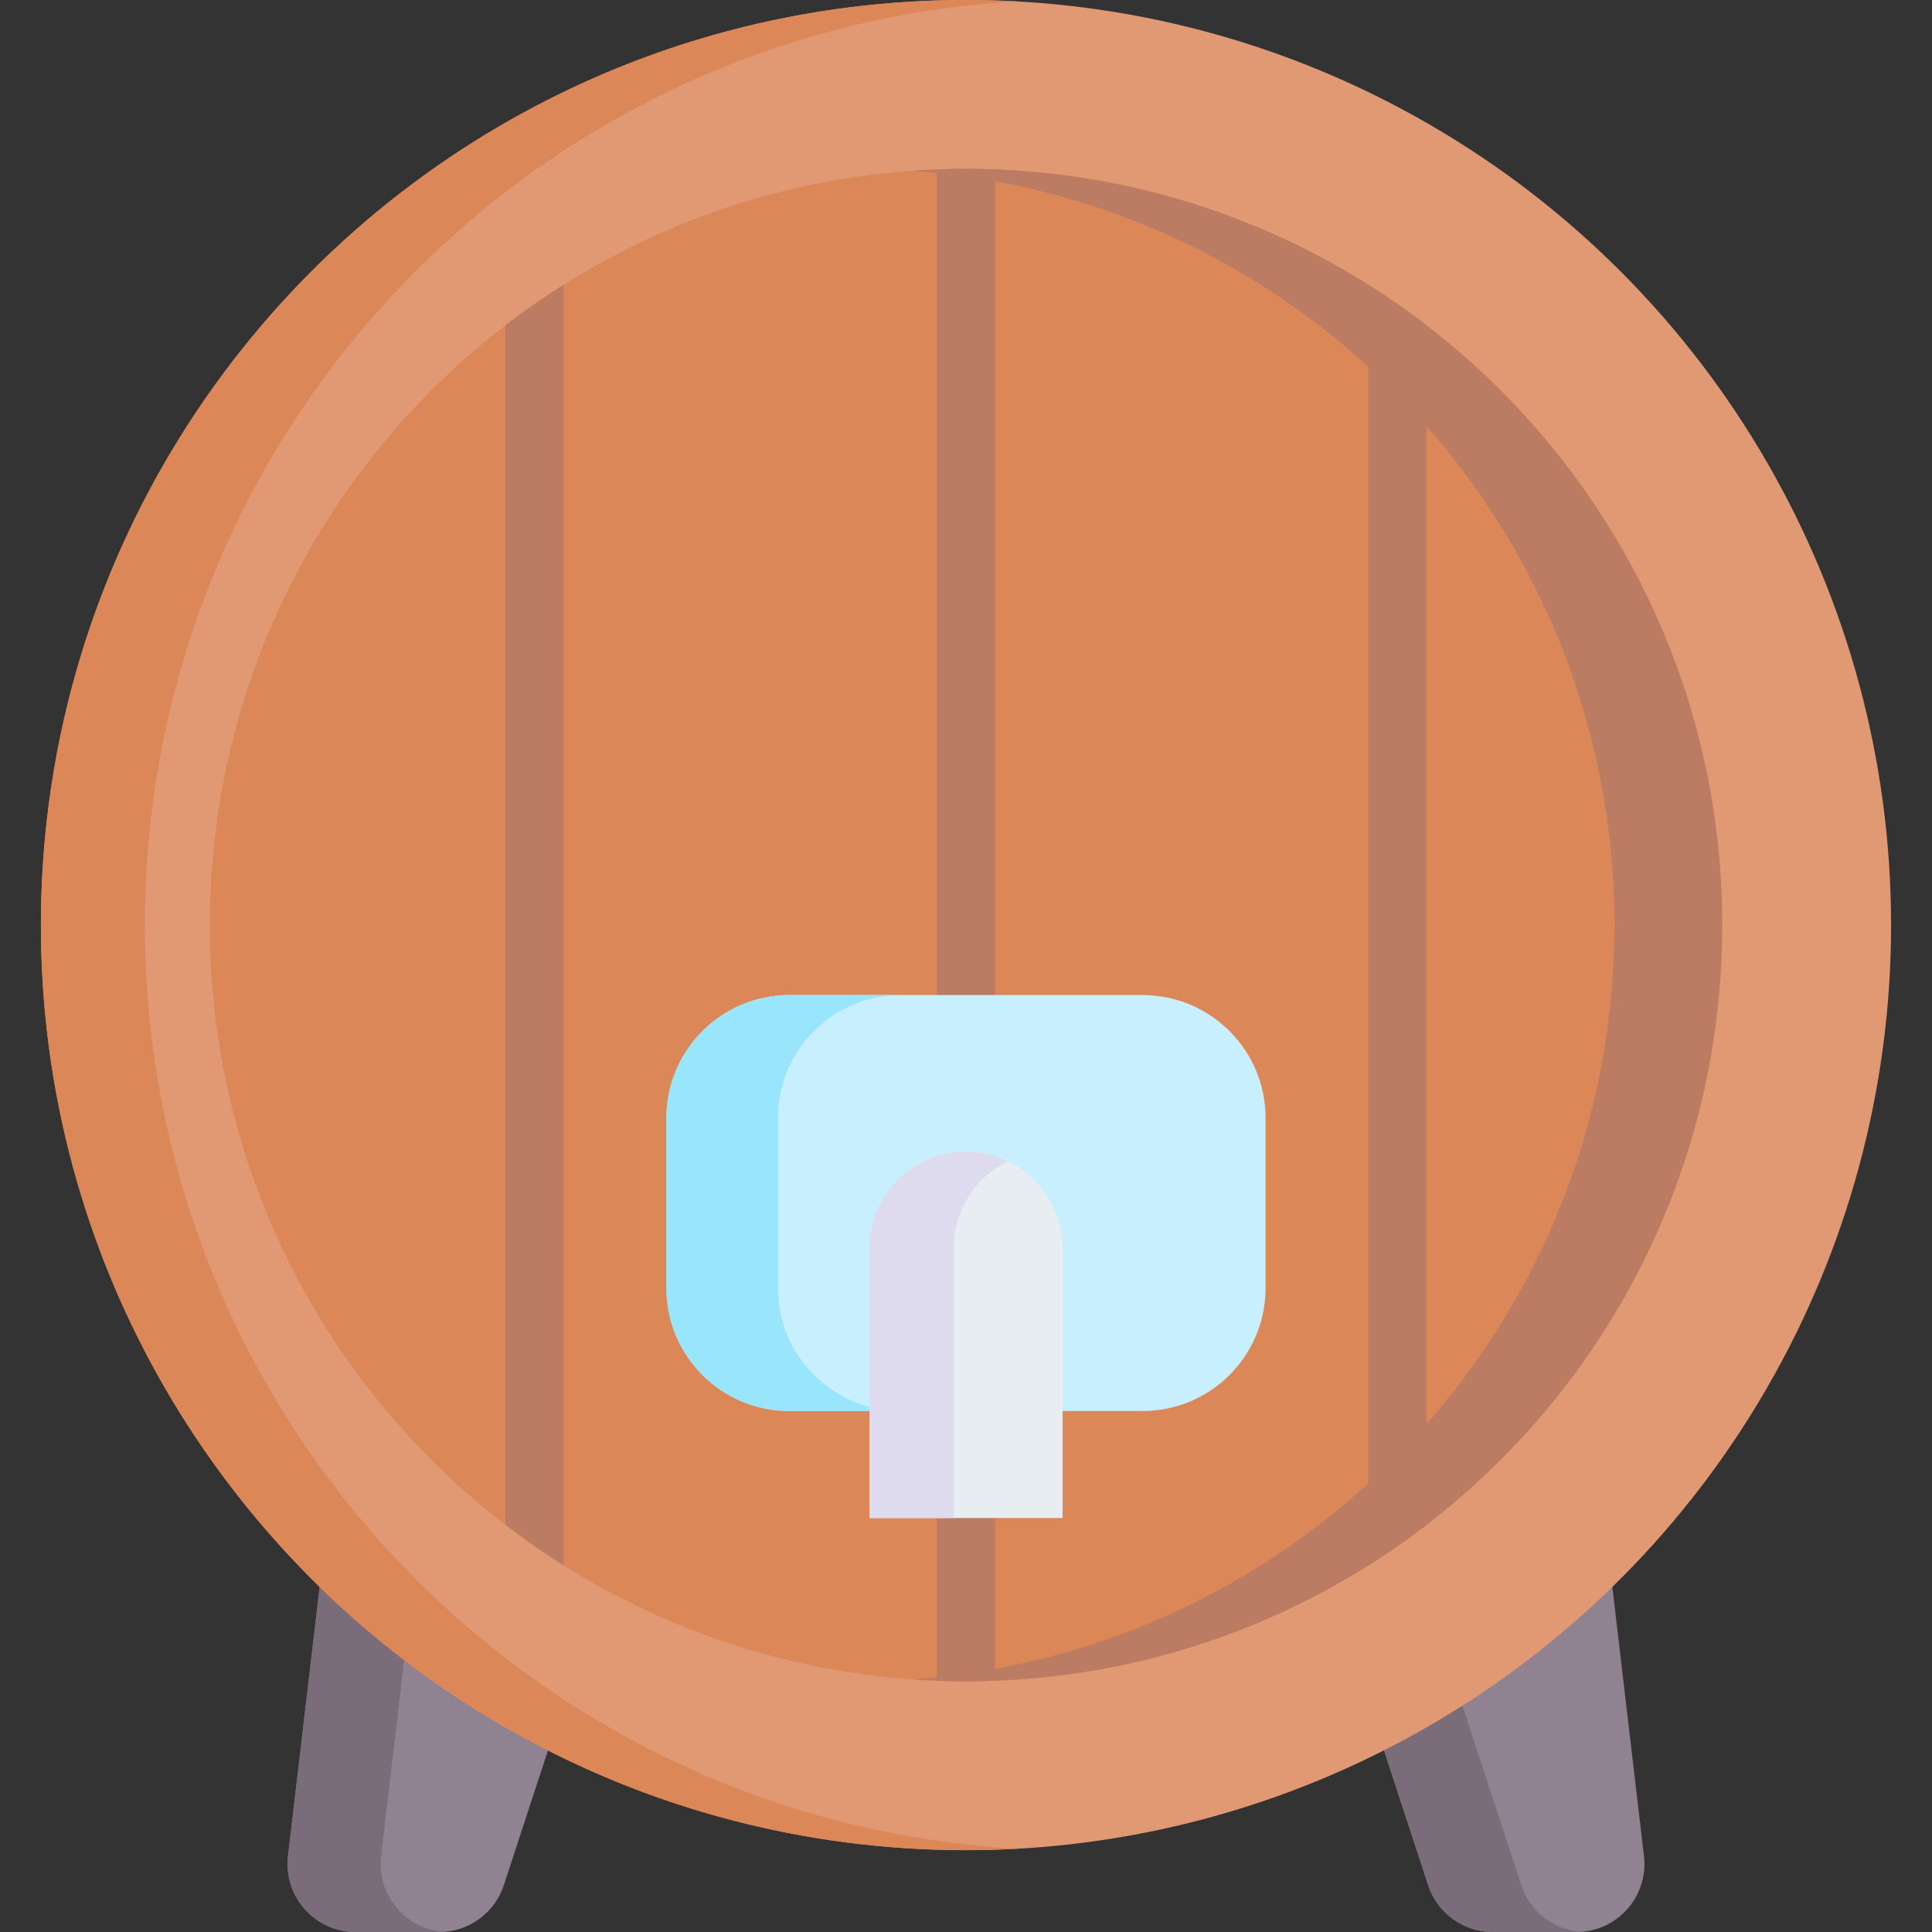 <svg id="Capa_1" enable-background="new 0 0 512 512" height="512" viewBox="0 0 512 512" width="512" xmlns="http://www.w3.org/2000/svg"><rect x="0" y="0" width="512" height="512" fill="#333333" stroke="none"/><g><g fill="#918291"><path d="m169.544 389.596h-81.191l-12.021 102.261c-1.26 10.723 7.118 20.143 17.914 20.143h22.143c7.799 0 14.714-5.012 17.141-12.424z"/><path d="m342.456 389.596h81.191l12.021 102.262c1.26 10.722-7.118 20.142-17.914 20.142h-22.143c-7.799 0-14.714-5.012-17.141-12.424z"/></g><g fill="#7a6d79"><path d="m117.632 511.946c-.412.041-.835.052-1.246.052h-22.139c-10.796 0-19.172-9.416-17.915-20.14l12.022-102.266h24.673l-12.022 102.266c-1.216 10.291 6.459 19.377 16.627 20.088z"/><path d="m419.032 511.946c-.422.041-.845.052-1.277.052h-22.149c-7.799 0-14.711-5.017-17.132-12.424l-36.015-109.982h24.673l36.005 109.982c2.297 7.005 8.612 11.877 15.895 12.372z"/></g><circle cx="256" cy="245.157" fill="#e19974" r="245.157"/><path d="m269.782 489.929c-4.558.257-9.155.385-13.782.385-135.394 0-245.157-109.763-245.157-245.157s109.763-245.157 245.157-245.157c4.627 0 9.224.128 13.782.385-128.991 7.142-231.385 113.995-231.385 244.772s102.394 237.629 231.385 244.772z" fill="#dc8758"/><path d="m456.391 245.152c0 64.747-30.699 122.324-78.345 158.957-4.965 3.822-10.127 7.417-15.453 10.765-28.835 18.152-62.614 29.154-98.866 30.535-2.565.093-5.141.144-7.726.144-2.586 0-5.161-.052-7.726-.144-36.252-1.38-70.032-12.383-98.866-30.535-5.326-3.348-10.487-6.943-15.453-10.765-47.646-36.633-78.345-94.21-78.345-158.957s30.699-122.313 78.345-158.957c4.965-3.822 10.127-7.417 15.453-10.755 28.835-18.152 62.614-29.154 98.866-30.535 2.565-.093 5.141-.144 7.726-.144 2.586 0 5.161.052 7.726.144 36.252 1.38 70.032 12.383 98.866 30.535 5.326 3.338 10.487 6.933 15.453 10.755 47.645 36.644 78.345 94.21 78.345 158.957z" fill="#dc8758"/><g fill="#bc7c63"><path d="m378.046 86.195v317.914c-4.965 3.822-10.127 7.417-15.453 10.765v-339.434c5.326 3.338 10.487 6.933 15.453 10.755z"/><path d="m263.726 44.906v400.504c-2.565.093-5.141.144-7.726.144-2.586 0-5.161-.052-7.726-.144v-400.504c2.565-.093 5.141-.144 7.726-.144 2.586-.001 5.161.051 7.726.144z"/><path d="m149.407 75.44v339.434c-5.326-3.348-10.487-6.943-15.453-10.765v-317.914c4.966-3.822 10.127-7.417 15.453-10.755z"/><path d="m456.395 245.157c0 110.671-89.716 200.397-200.387 200.397-4.804 0-9.56-.168-14.275-.503 104.022-7.32 186.122-94.018 186.122-199.894s-82.1-192.574-186.122-199.894c4.716-.335 9.471-.503 14.275-.503 110.67 0 200.387 89.726 200.387 200.397z"/></g><path d="m302.786 373.934h-93.571c-18.008 0-32.607-14.598-32.607-32.607v-45.017c0-18.008 14.598-32.607 32.607-32.607h93.571c18.008 0 32.607 14.598 32.607 32.607v45.017c-.001 18.009-14.599 32.607-32.607 32.607z" fill="#c8effe"/><path d="m238.769 373.934h-29.556c-18.008 0-32.605-14.598-32.605-32.605v-45.019c0-18.008 14.598-32.605 32.605-32.605h29.556c-18.008 0-32.605 14.598-32.605 32.605v45.019c0 18.008 14.597 32.605 32.605 32.605z" fill="#99e6fc"/><path d="m281.589 402.292h-51.178v-71.519c0-14.133 11.457-25.589 25.589-25.589 14.133 0 25.589 11.457 25.589 25.589z" fill="#e8edf2"/><path d="m267.16 307.747c-8.543 4.144-14.433 12.894-14.433 23.026v71.525h-22.316v-71.525c0-14.127 11.464-25.581 25.591-25.581 3.995 0 7.784.918 11.158 2.555z" fill="#dedbee"/></g></svg>